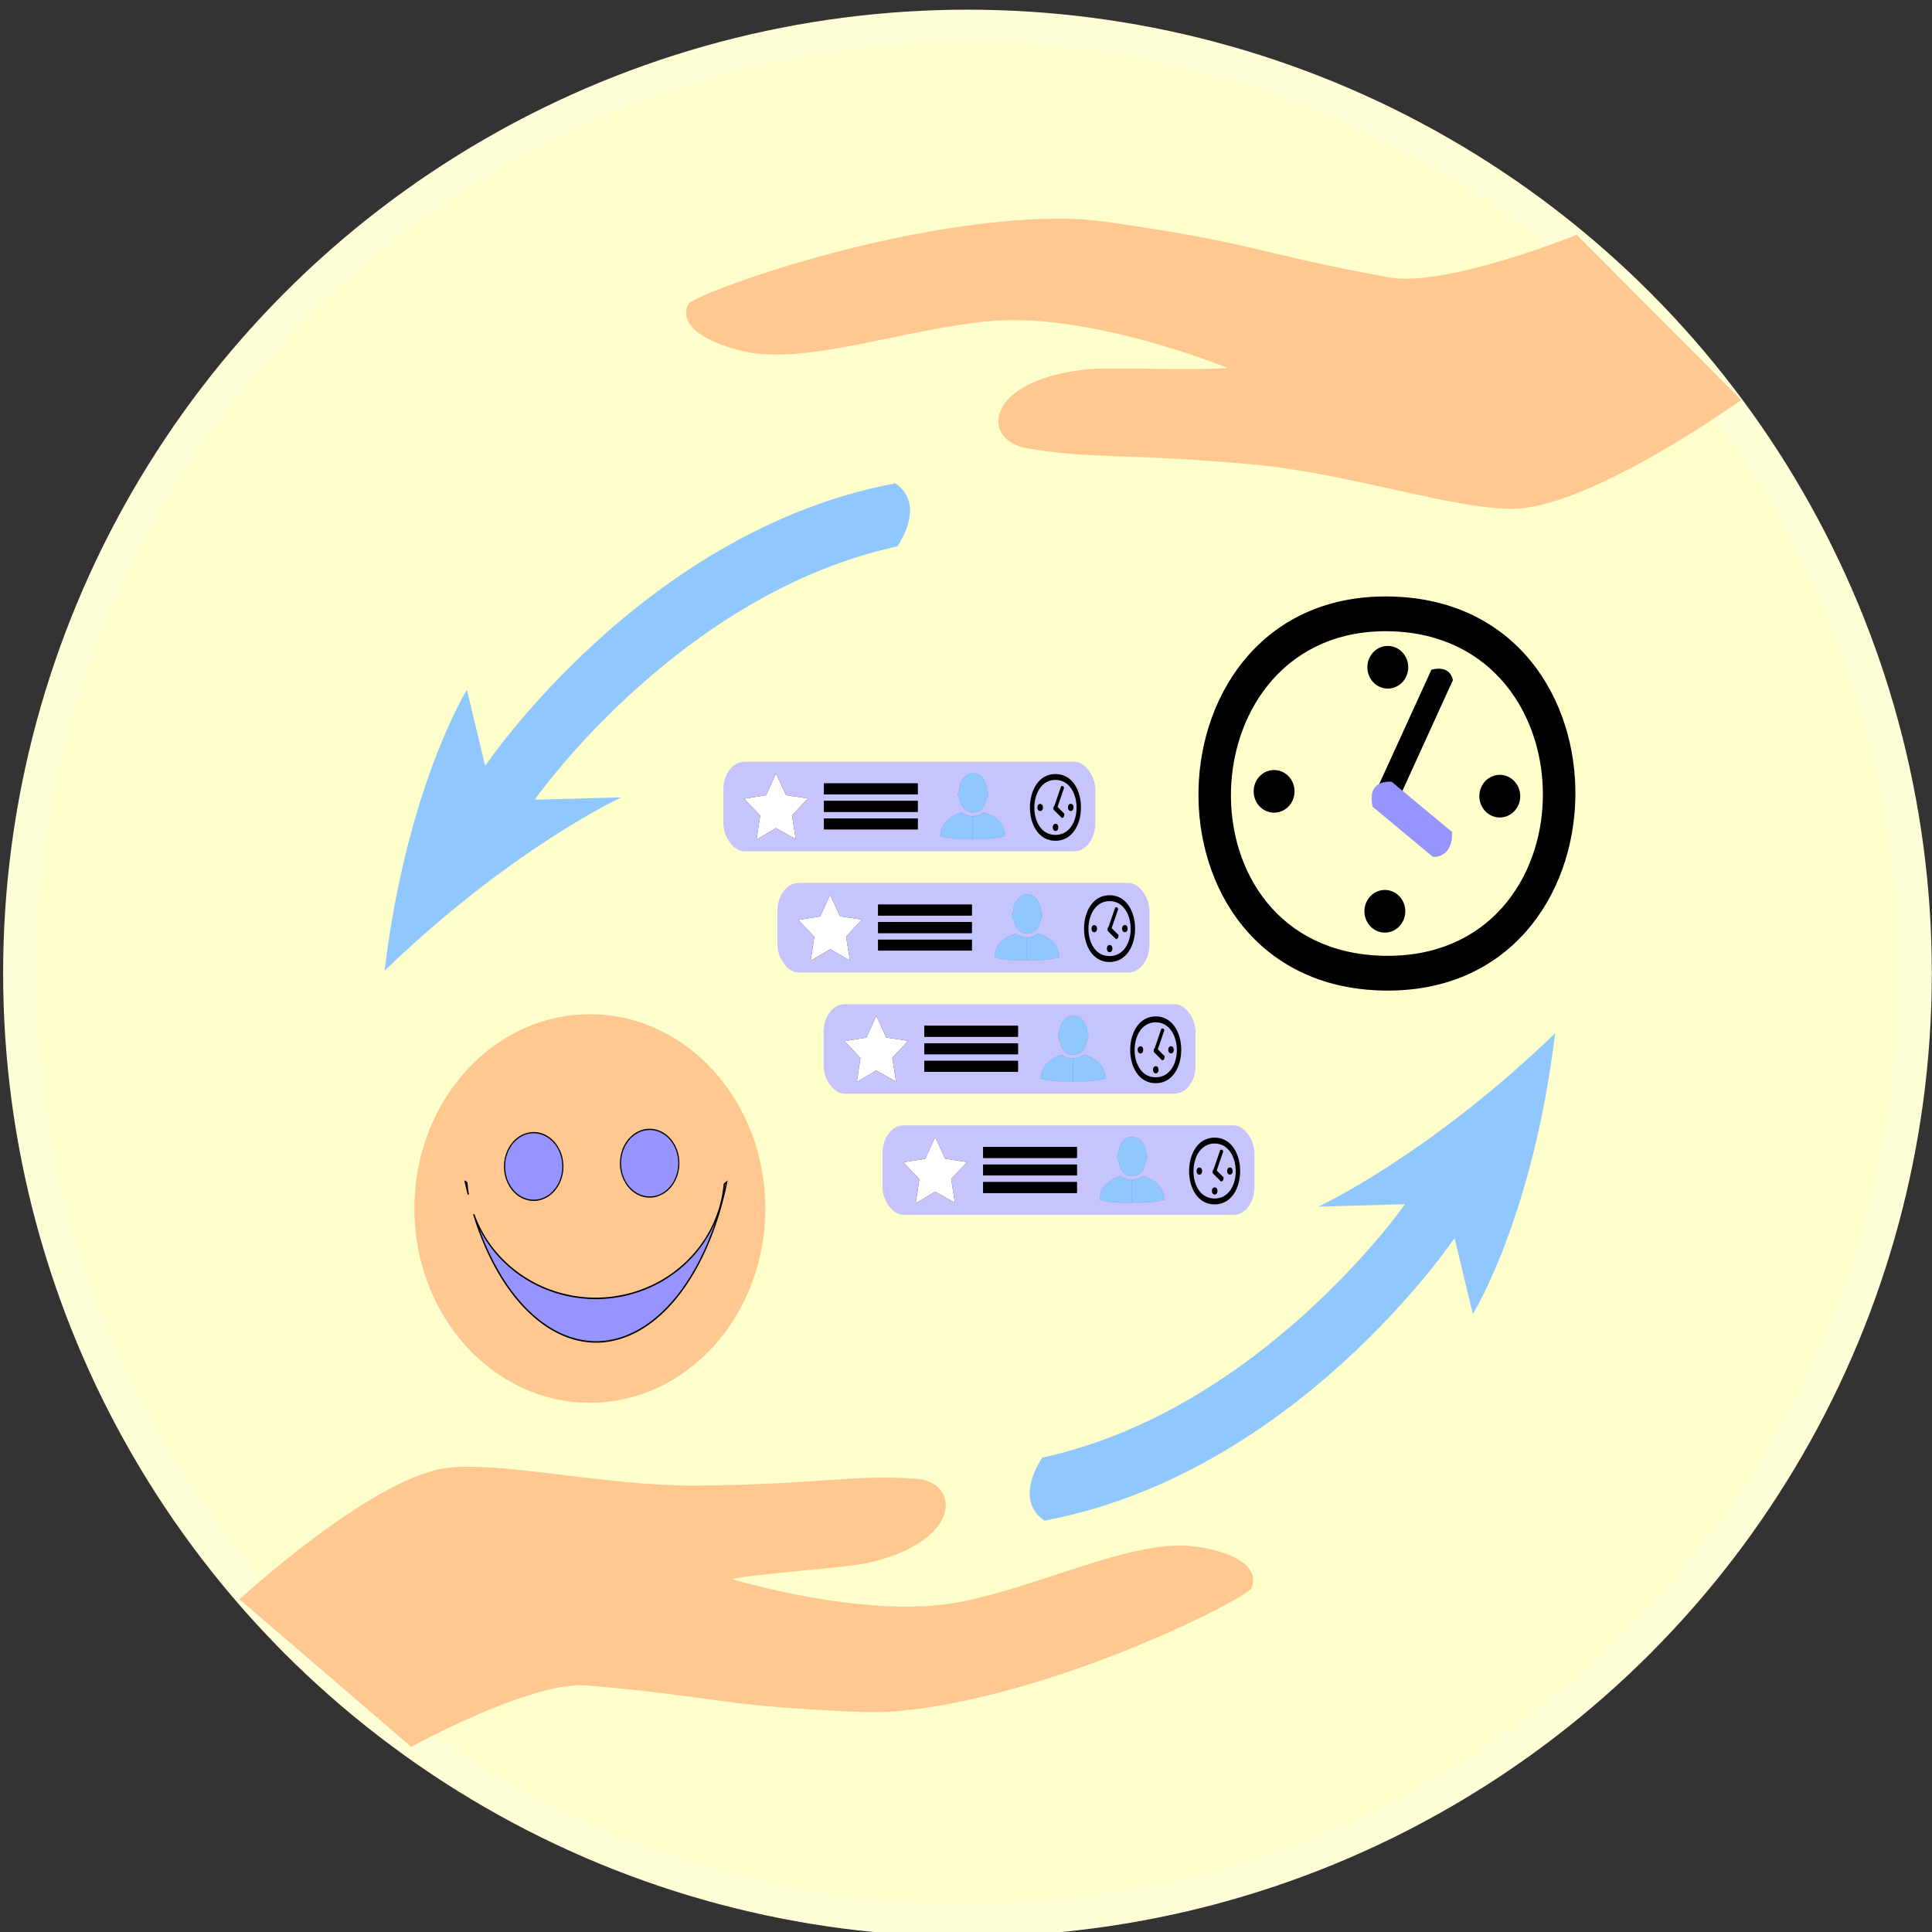 <?xml version="1.0" encoding="UTF-8" standalone="no"?>
<svg
   xmlns:dc="http://purl.org/dc/elements/1.1/"
   xmlns:cc="http://creativecommons.org/ns#"
   xmlns:rdf="http://www.w3.org/1999/02/22-rdf-syntax-ns#"
   xmlns:svg="http://www.w3.org/2000/svg"
   xmlns="http://www.w3.org/2000/svg"
   xmlns:sodipodi="http://sodipodi.sourceforge.net/DTD/sodipodi-0.dtd"
   xmlns:inkscape="http://www.inkscape.org/namespaces/inkscape"
   version="1.1"
   viewBox="0 0 1000 1000"
   id="svg899"
   sodipodi:docname="helpdeskControl.svg"
   inkscape:version="1.0.2-2 (e86c870879, 2021-01-15)"
   inkscape:export-filename="helpdeskControl.png"
   inkscape:export-xdpi="38.400002"
   inkscape:export-ydpi="38.400002">
  <rect x="0" y="0" width="1000" height="1000" fill="#333333" stroke="none"/>
  <defs
     id="defs903">
    <linearGradient
       id="linearGradient10206"
       inkscape:swatch="solid">
      <stop
         style="stop-color:#7d1616;stop-opacity:1;"
         offset="0"
         id="stop10204" />
    </linearGradient>
  </defs>
  <sodipodi:namedview
     pagecolor="#ffffff"
     bordercolor="#666666"
     borderopacity="1"
     objecttolerance="10"
     gridtolerance="10"
     guidetolerance="10"
     inkscape:pageopacity="0"
     inkscape:pageshadow="2"
     inkscape:window-width="2560"
     inkscape:window-height="1417"
     id="namedview901"
     showgrid="true"
     inkscape:zoom="0.70710678"
     inkscape:cx="-26.870057"
     inkscape:cy="509.11688"
     inkscape:window-x="-8"
     inkscape:window-y="-8"
     inkscape:window-maximized="1"
     inkscape:current-layer="svg899"
     inkscape:showpageshadow="2"
     inkscape:pagecheckerboard="0"
     inkscape:deskcolor="#d1d1d1"
     inkscape:document-rotation="0">
    <inkscape:grid
       type="xygrid"
       id="grid912" />
  </sodipodi:namedview>
  <ellipse
     style="fill:#ffffcc;fill-opacity:1;stroke:#ffffd7;stroke-width:17.303;stroke-linecap:round;stroke-linejoin:round;stroke-opacity:1;paint-order:stroke markers fill"
     id="path3367"
     cx="500.761"
     cy="503.693"
     rx="490.49"
     ry="490.034" />
  <path
     inkscape:connector-curvature="0"
     d="m 613.648,800 c -31.158,-1.19 -73.845,20.053 -113.031,28.424 -49.044,11.19 -121.689,-11.093 -121.689,-11.093 11.45,-2.684 59.018,-5.95 68.815,-8.043 51.432,-10.986 49.317,-42.629 26.178,-43.868 -31.855,-2.42 -50.751,2.996 -113.315,3.522 -48.117,0.293 -103.078,-13.167 -130.69,-8.933 -39.001,6.191 -105.964,67.806 -105.964,67.806 l 88.881,76.347 c 0,0 62.226,-34.213 90.874,-31.774 65.252,5.556 67.268,10.118 127.932,13.088 26.322,1.51 31.22,0.463 45.791,-1.223 79.531,-11.521 168.396,-57.368 170.421,-62.317 5.154,-13.463 -15.898,-20.378 -32.609,-21.801 z"
     style="fill:#ffc890;fill-opacity:1;stroke-width:0.534"
     id="path2640-6" />
  <path
     inkscape:connector-curvature="0"
     d="m 389.814,182.776 c 32.265,4.489 78.621,-12.141 120.128,-16.322 52.016,-5.943 125.403,23.951 125.403,23.951 -12.15,1.458 -61.886,-0.332 -72.263,0.713 -54.478,5.488 -55.26,37.225 -31.333,40.912 32.873,5.787 53.018,2.398 118.078,8.508 50.026,4.81 105.868,24.042 134.959,22.753 C 825.895,261.26 901.28,207 901.28,207 l -85.167,-85.458 c 0,0 -67.881,27.474 -97.419,22.008 -67.281,-12.452 -68.946,-17.209 -131.702,-26.599 -27.209,-4.294 -32.397,-3.772 -47.697,-3.638 -83.726,3.04 -180.384,39.276 -182.953,43.991 -6.623,12.861 14.601,21.98 31.832,25.169 z"
     style="fill:#ffc890;fill-opacity:1;stroke-width:0.546"
     id="path2640-2-0" />
  <g
     id="g5786-9"
     transform="matrix(0.412,0,0,0.538,418.592,245.184)">
    <rect
       style="fill:#c5c4fd;stroke:#115daa;stroke-width:0;stroke-linecap:round;stroke-dasharray:none;paint-order:stroke markers fill"
       id="rect13004-6-2-93"
       width="467.277"
       height="86.149"
       x="92.723"
       y="626.948"
       ry="26.572" />
    <g
       id="g14986-5-5-3"
       transform="matrix(0.343,0,0,0.273,191.593,478.237)"
       style="fill:#90c7ff;fill-opacity:1;stroke:#115daa;stroke-opacity:1">
      <g
         id="g14980-3-3-50"
         style="fill:#90c7ff;fill-opacity:1;stroke:#115daa;stroke-opacity:1">
        <path
           id="path184-6-9-3-9"
           style="fill:#90c7ff;fill-opacity:1;stroke:#115daa;stroke-width:0.303;stroke-opacity:1"
           d="m 584.748,723.484 c 0,0 -77.609,17.279 -77.609,83.367 l 0.303,-0.363 c 27.787,9.213 73.282,11.505 118.729,10.117 v -79.719 c -24.251,0.276 -41.422,-13.402 -41.422,-13.402 z" />
        <path
           id="path184-6-4-1-7-3"
           style="fill:#90c7ff;fill-opacity:1;stroke:#115daa;stroke-width:0.303;stroke-opacity:1"
           d="m 665.792,723.317 c 0,0 77.609,17.279 77.609,83.367 l -0.303,-0.363 c -27.787,9.213 -73.282,11.505 -118.729,10.117 v -79.719 c 24.251,0.276 41.422,-13.402 41.422,-13.402 z" />
      </g>
      <path
         d="m 574.743,646.724 c 0,0 -10.307,14.248 3.032,27.587 8.488,67.604 92.766,63.057 96.708,-0.061 13.036,-13.339 3.638,-27.587 3.638,-27.587 -8.792,-84.278 -96.404,-80.034 -103.377,0.061 z"
         id="path186-6-80-4-4"
         style="fill:#90c7ff;fill-opacity:1;stroke:#115daa;stroke-width:0.303;stroke-opacity:1" />
    </g>
    <path
       d="m 134.409,701.794 4.591,-23.034 -20.06,-16.283 27.545,-3.336 12.375,-20.89 12.475,20.81 27.545,3.177 -19.96,16.283 4.79,22.955 -24.85,-10.802 z"
       id="path11349-6-6-20"
       style="stroke-width:0.089" />
    <g
       id="g15028-5-4-9"
       transform="matrix(0.469,0,0,0.373,48.09,551.529)">
      <rect
         style="fill:#000000;fill-opacity:1;stroke:#115daa;stroke-width:0;stroke-linecap:round;stroke-dasharray:none;paint-order:stroke markers fill"
         id="rect14988-3-3-5"
         width="250.947"
         height="28.174"
         x="364.789"
         y="258.038"
         ry="0" />
      <rect
         style="fill:#000000;fill-opacity:1;stroke:#115daa;stroke-width:0;stroke-linecap:round;stroke-dasharray:none;paint-order:stroke markers fill"
         id="rect14988-9-6-1-6"
         width="250.947"
         height="28.174"
         x="364.789"
         y="348.445"
         ry="0" />
      <rect
         style="fill:#000000;fill-opacity:1;stroke:#115daa;stroke-width:0;stroke-linecap:round;stroke-dasharray:none;paint-order:stroke markers fill"
         id="rect14988-8-3-3-90"
         width="250.947"
         height="28.174"
         x="364.789"
         y="303.241"
         ry="0" />
    </g>
    <path
       d="m 134.409,701.794 4.591,-23.034 -20.06,-16.283 27.545,-3.336 12.375,-20.89 12.475,20.81 27.545,3.177 -19.96,16.283 4.79,22.955 -24.85,-10.802 z"
       id="path11349-4-5-3"
       style="fill:#ffffff;fill-opacity:1;stroke-width:0.089" />
    <g
       id="g15028-7-7-7"
       transform="matrix(0.469,0,0,0.373,48.09,551.529)">
      <rect
         style="fill:#000000;fill-opacity:1;stroke:#115daa;stroke-width:0;stroke-linecap:round;stroke-dasharray:none;paint-order:stroke markers fill"
         id="rect14988-99-1-98"
         width="250.947"
         height="28.174"
         x="364.789"
         y="258.038"
         ry="0" />
      <rect
         style="fill:#000000;fill-opacity:1;stroke:#115daa;stroke-width:0;stroke-linecap:round;stroke-dasharray:none;paint-order:stroke markers fill"
         id="rect14988-9-1-3-9"
         width="250.947"
         height="28.174"
         x="364.789"
         y="348.445"
         ry="0" />
      <rect
         style="fill:#000000;fill-opacity:1;stroke:#115daa;stroke-width:0;stroke-linecap:round;stroke-dasharray:none;paint-order:stroke markers fill"
         id="rect14988-8-5-0-9"
         width="250.947"
         height="28.174"
         x="364.789"
         y="303.241"
         ry="0" />
    </g>
    <g
       id="g5615-5"
       transform="translate(-16)">
      <path
         d="m 533.043,650.536 -8.996,20.033 3.78,1.436 8.921,-19.882 c -0.68,-2.646 -3.704,-1.588 -3.704,-1.588 z"
         id="path4910-91"
         style="fill:#000000;fill-opacity:1;stroke-width:0.076" />
      <circle
         cx="545.139"
         cy="670.872"
         r="3.477"
         id="circle4912-6"
         style="fill:#000000;fill-opacity:1;stroke-width:0.076" />
      <circle
         cx="526.013"
         cy="690.074"
         r="3.477"
         id="circle4914-4"
         style="fill:#000000;fill-opacity:1;stroke-width:0.076" />
      <circle
         cx="506.735"
         cy="670.947"
         r="3.477"
         id="circle4916-3"
         style="fill:#000000;fill-opacity:1;stroke-width:0.076" />
      <path
         d="m 525.937,703.001 c -42.864,0.076 -42.637,-64.258 0,-64.258 42.637,0 42.864,64.182 0,64.258 z m 0,-58.588 c -35.002,-0.06 -35.758,52.994 0,52.918 35.758,-0.076 35.002,-52.843 0,-52.918 z"
         id="path4918-1"
         style="fill:#000000;fill-opacity:1;stroke-width:0.076" />
      <path
         d="m 523.594,673.064 10.432,7.938 c 3.553,-0.151 3.099,-4.082 3.099,-4.082 l -10.432,-7.938 c -4.536,-0.151 -3.099,4.082 -3.099,4.082 z"
         style="fill:#000000;fill-opacity:1;stroke-width:0.076"
         id="path4920-6" />
    </g>
  </g>
  <g
     id="g5786-2-5"
     transform="matrix(0.412,0,0,0.538,336.207,56.984)">
    <rect
       style="fill:#c5c4fd;stroke:#115daa;stroke-width:0;stroke-linecap:round;stroke-dasharray:none;paint-order:stroke markers fill"
       id="rect13004-6-2-5-0"
       width="467.277"
       height="86.149"
       x="92.723"
       y="626.948"
       ry="26.572" />
    <g
       id="g14986-5-5-8-5"
       transform="matrix(0.343,0,0,0.273,191.593,478.237)"
       style="fill:#90c7ff;fill-opacity:1;stroke:#115daa;stroke-opacity:1">
      <g
         id="g14980-3-3-0-8"
         style="fill:#90c7ff;fill-opacity:1;stroke:#115daa;stroke-opacity:1">
        <path
           id="path184-6-9-3-4-2"
           style="fill:#90c7ff;fill-opacity:1;stroke:#115daa;stroke-width:0.303;stroke-opacity:1"
           d="m 584.748,723.484 c 0,0 -77.609,17.279 -77.609,83.367 l 0.303,-0.363 c 27.787,9.213 73.282,11.505 118.729,10.117 v -79.719 c -24.251,0.276 -41.422,-13.402 -41.422,-13.402 z" />
        <path
           id="path184-6-4-1-7-0-9"
           style="fill:#90c7ff;fill-opacity:1;stroke:#115daa;stroke-width:0.303;stroke-opacity:1"
           d="m 665.792,723.317 c 0,0 77.609,17.279 77.609,83.367 l -0.303,-0.363 c -27.787,9.213 -73.282,11.505 -118.729,10.117 v -79.719 c 24.251,0.276 41.422,-13.402 41.422,-13.402 z" />
      </g>
      <path
         d="m 574.743,646.724 c 0,0 -10.307,14.248 3.032,27.587 8.488,67.604 92.766,63.057 96.708,-0.061 13.036,-13.339 3.638,-27.587 3.638,-27.587 -8.792,-84.278 -96.404,-80.034 -103.377,0.061 z"
         id="path186-6-80-4-3-3"
         style="fill:#90c7ff;fill-opacity:1;stroke:#115daa;stroke-width:0.303;stroke-opacity:1" />
    </g>
    <path
       d="m 134.409,701.794 4.591,-23.034 -20.06,-16.283 27.545,-3.336 12.375,-20.89 12.475,20.81 27.545,3.177 -19.96,16.283 4.79,22.955 -24.85,-10.802 z"
       id="path11349-6-6-2-0"
       style="stroke-width:0.089" />
    <g
       id="g15028-5-4-3-4"
       transform="matrix(0.469,0,0,0.373,48.09,551.529)">
      <rect
         style="fill:#000000;fill-opacity:1;stroke:#115daa;stroke-width:0;stroke-linecap:round;stroke-dasharray:none;paint-order:stroke markers fill"
         id="rect14988-3-3-6-8"
         width="250.947"
         height="28.174"
         x="364.789"
         y="258.038"
         ry="0" />
      <rect
         style="fill:#000000;fill-opacity:1;stroke:#115daa;stroke-width:0;stroke-linecap:round;stroke-dasharray:none;paint-order:stroke markers fill"
         id="rect14988-9-6-1-3-4"
         width="250.947"
         height="28.174"
         x="364.789"
         y="348.445"
         ry="0" />
      <rect
         style="fill:#000000;fill-opacity:1;stroke:#115daa;stroke-width:0;stroke-linecap:round;stroke-dasharray:none;paint-order:stroke markers fill"
         id="rect14988-8-3-3-4-2"
         width="250.947"
         height="28.174"
         x="364.789"
         y="303.241"
         ry="0" />
    </g>
    <path
       d="m 134.409,701.794 4.591,-23.034 -20.06,-16.283 27.545,-3.336 12.375,-20.89 12.475,20.81 27.545,3.177 -19.96,16.283 4.79,22.955 -24.85,-10.802 z"
       id="path11349-4-5-1-8"
       style="fill:#ffffff;fill-opacity:1;stroke-width:0.089" />
    <g
       id="g15028-7-7-4-8"
       transform="matrix(0.469,0,0,0.373,48.09,551.529)">
      <rect
         style="fill:#000000;fill-opacity:1;stroke:#115daa;stroke-width:0;stroke-linecap:round;stroke-dasharray:none;paint-order:stroke markers fill"
         id="rect14988-99-1-9-5"
         width="250.947"
         height="28.174"
         x="364.789"
         y="258.038"
         ry="0" />
      <rect
         style="fill:#000000;fill-opacity:1;stroke:#115daa;stroke-width:0;stroke-linecap:round;stroke-dasharray:none;paint-order:stroke markers fill"
         id="rect14988-9-1-3-1-3"
         width="250.947"
         height="28.174"
         x="364.789"
         y="348.445"
         ry="0" />
      <rect
         style="fill:#000000;fill-opacity:1;stroke:#115daa;stroke-width:0;stroke-linecap:round;stroke-dasharray:none;paint-order:stroke markers fill"
         id="rect14988-8-5-0-7-8"
         width="250.947"
         height="28.174"
         x="364.789"
         y="303.241"
         ry="0" />
    </g>
    <g
       id="g5615-9-8"
       transform="translate(-16)">
      <path
         d="m 533.043,650.536 -8.996,20.033 3.78,1.436 8.921,-19.882 c -0.68,-2.646 -3.704,-1.588 -3.704,-1.588 z"
         id="path4910-7-6"
         style="fill:#000000;fill-opacity:1;stroke-width:0.076" />
      <circle
         cx="545.139"
         cy="670.872"
         r="3.477"
         id="circle4912-4-9"
         style="fill:#000000;fill-opacity:1;stroke-width:0.076" />
      <circle
         cx="526.013"
         cy="690.074"
         r="3.477"
         id="circle4914-7-6"
         style="fill:#000000;fill-opacity:1;stroke-width:0.076" />
      <circle
         cx="506.735"
         cy="670.947"
         r="3.477"
         id="circle4916-5-3"
         style="fill:#000000;fill-opacity:1;stroke-width:0.076" />
      <path
         d="m 525.937,703.001 c -42.864,0.076 -42.637,-64.258 0,-64.258 42.637,0 42.864,64.182 0,64.258 z m 0,-58.588 c -35.002,-0.06 -35.758,52.994 0,52.918 35.758,-0.076 35.002,-52.843 0,-52.918 z"
         id="path4918-8-6"
         style="fill:#000000;fill-opacity:1;stroke-width:0.076" />
      <path
         d="m 523.594,673.064 10.432,7.938 c 3.553,-0.151 3.099,-4.082 3.099,-4.082 l -10.432,-7.938 c -4.536,-0.151 -3.099,4.082 -3.099,4.082 z"
         style="fill:#000000;fill-opacity:1;stroke-width:0.076"
         id="path4920-5-5" />
    </g>
  </g>
  <g
     id="g5786-6-0"
     transform="matrix(0.412,0,0,0.538,364.218,119.717)">
    <rect
       style="fill:#c5c4fd;stroke:#115daa;stroke-width:0;stroke-linecap:round;stroke-dasharray:none;paint-order:stroke markers fill"
       id="rect13004-6-2-9-8"
       width="467.277"
       height="86.149"
       x="92.723"
       y="626.948"
       ry="26.572" />
    <g
       id="g14986-5-5-4-7"
       transform="matrix(0.343,0,0,0.273,191.593,478.237)"
       style="fill:#90c7ff;fill-opacity:1;stroke:#115daa;stroke-opacity:1">
      <g
         id="g14980-3-3-8-6"
         style="fill:#90c7ff;fill-opacity:1;stroke:#115daa;stroke-opacity:1">
        <path
           id="path184-6-9-3-46-0"
           style="fill:#90c7ff;fill-opacity:1;stroke:#115daa;stroke-width:0.303;stroke-opacity:1"
           d="m 584.748,723.484 c 0,0 -77.609,17.279 -77.609,83.367 l 0.303,-0.363 c 27.787,9.213 73.282,11.505 118.729,10.117 v -79.719 c -24.251,0.276 -41.422,-13.402 -41.422,-13.402 z" />
        <path
           id="path184-6-4-1-7-04-0"
           style="fill:#90c7ff;fill-opacity:1;stroke:#115daa;stroke-width:0.303;stroke-opacity:1"
           d="m 665.792,723.317 c 0,0 77.609,17.279 77.609,83.367 l -0.303,-0.363 c -27.787,9.213 -73.282,11.505 -118.729,10.117 v -79.719 c 24.251,0.276 41.422,-13.402 41.422,-13.402 z" />
      </g>
      <path
         d="m 574.743,646.724 c 0,0 -10.307,14.248 3.032,27.587 8.488,67.604 92.766,63.057 96.708,-0.061 13.036,-13.339 3.638,-27.587 3.638,-27.587 -8.792,-84.278 -96.404,-80.034 -103.377,0.061 z"
         id="path186-6-80-4-7-0"
         style="fill:#90c7ff;fill-opacity:1;stroke:#115daa;stroke-width:0.303;stroke-opacity:1" />
    </g>
    <path
       d="m 134.409,701.794 4.591,-23.034 -20.06,-16.283 27.545,-3.336 12.375,-20.89 12.475,20.81 27.545,3.177 -19.96,16.283 4.79,22.955 -24.85,-10.802 z"
       id="path11349-6-6-4-6"
       style="stroke-width:0.089" />
    <g
       id="g15028-5-4-34-9"
       transform="matrix(0.469,0,0,0.373,48.09,551.529)">
      <rect
         style="fill:#000000;fill-opacity:1;stroke:#115daa;stroke-width:0;stroke-linecap:round;stroke-dasharray:none;paint-order:stroke markers fill"
         id="rect14988-3-3-1-5"
         width="250.947"
         height="28.174"
         x="364.789"
         y="258.038"
         ry="0" />
      <rect
         style="fill:#000000;fill-opacity:1;stroke:#115daa;stroke-width:0;stroke-linecap:round;stroke-dasharray:none;paint-order:stroke markers fill"
         id="rect14988-9-6-1-33-1"
         width="250.947"
         height="28.174"
         x="364.789"
         y="348.445"
         ry="0" />
      <rect
         style="fill:#000000;fill-opacity:1;stroke:#115daa;stroke-width:0;stroke-linecap:round;stroke-dasharray:none;paint-order:stroke markers fill"
         id="rect14988-8-3-3-7-5"
         width="250.947"
         height="28.174"
         x="364.789"
         y="303.241"
         ry="0" />
    </g>
    <path
       d="m 134.409,701.794 4.591,-23.034 -20.06,-16.283 27.545,-3.336 12.375,-20.89 12.475,20.81 27.545,3.177 -19.96,16.283 4.79,22.955 -24.85,-10.802 z"
       id="path11349-4-5-0-1"
       style="fill:#ffffff;fill-opacity:1;stroke-width:0.089" />
    <g
       id="g15028-7-7-43-1"
       transform="matrix(0.469,0,0,0.373,48.09,551.529)">
      <rect
         style="fill:#000000;fill-opacity:1;stroke:#115daa;stroke-width:0;stroke-linecap:round;stroke-dasharray:none;paint-order:stroke markers fill"
         id="rect14988-99-1-5-7"
         width="250.947"
         height="28.174"
         x="364.789"
         y="258.038"
         ry="0" />
      <rect
         style="fill:#000000;fill-opacity:1;stroke:#115daa;stroke-width:0;stroke-linecap:round;stroke-dasharray:none;paint-order:stroke markers fill"
         id="rect14988-9-1-3-6-7"
         width="250.947"
         height="28.174"
         x="364.789"
         y="348.445"
         ry="0" />
      <rect
         style="fill:#000000;fill-opacity:1;stroke:#115daa;stroke-width:0;stroke-linecap:round;stroke-dasharray:none;paint-order:stroke markers fill"
         id="rect14988-8-5-0-6-4"
         width="250.947"
         height="28.174"
         x="364.789"
         y="303.241"
         ry="0" />
    </g>
    <g
       id="g5615-2-1"
       transform="translate(-16)">
      <path
         d="m 533.043,650.536 -8.996,20.033 3.78,1.436 8.921,-19.882 c -0.68,-2.646 -3.704,-1.588 -3.704,-1.588 z"
         id="path4910-6-4"
         style="fill:#000000;fill-opacity:1;stroke-width:0.076" />
      <circle
         cx="545.139"
         cy="670.872"
         r="3.477"
         id="circle4912-9-8"
         style="fill:#000000;fill-opacity:1;stroke-width:0.076" />
      <circle
         cx="526.013"
         cy="690.074"
         r="3.477"
         id="circle4914-6-1"
         style="fill:#000000;fill-opacity:1;stroke-width:0.076" />
      <circle
         cx="506.735"
         cy="670.947"
         r="3.477"
         id="circle4916-7-8"
         style="fill:#000000;fill-opacity:1;stroke-width:0.076" />
      <path
         d="m 525.937,703.001 c -42.864,0.076 -42.637,-64.258 0,-64.258 42.637,0 42.864,64.182 0,64.258 z m 0,-58.588 c -35.002,-0.06 -35.758,52.994 0,52.918 35.758,-0.076 35.002,-52.843 0,-52.918 z"
         id="path4918-6-5"
         style="fill:#000000;fill-opacity:1;stroke-width:0.076" />
      <path
         d="m 523.594,673.064 10.432,7.938 c 3.553,-0.151 3.099,-4.082 3.099,-4.082 l -10.432,-7.938 c -4.536,-0.151 -3.099,4.082 -3.099,4.082 z"
         style="fill:#000000;fill-opacity:1;stroke-width:0.076"
         id="path4920-9-5" />
    </g>
  </g>
  <g
     id="g5786-1-2"
     transform="matrix(0.412,0,0,0.538,388.109,182.451)">
    <rect
       style="fill:#c5c4fd;stroke:#115daa;stroke-width:0;stroke-linecap:round;stroke-dasharray:none;paint-order:stroke markers fill"
       id="rect13004-6-2-0-1"
       width="467.277"
       height="86.149"
       x="92.723"
       y="626.948"
       ry="26.572" />
    <g
       id="g14986-5-5-2-3"
       transform="matrix(0.343,0,0,0.273,191.593,478.237)"
       style="fill:#90c7ff;fill-opacity:1;stroke:#115daa;stroke-opacity:1">
      <g
         id="g14980-3-3-5-4"
         style="fill:#90c7ff;fill-opacity:1;stroke:#115daa;stroke-opacity:1">
        <path
           id="path184-6-9-3-3-2"
           style="fill:#90c7ff;fill-opacity:1;stroke:#115daa;stroke-width:0.303;stroke-opacity:1"
           d="m 584.748,723.484 c 0,0 -77.609,17.279 -77.609,83.367 l 0.303,-0.363 c 27.787,9.213 73.282,11.505 118.729,10.117 v -79.719 c -24.251,0.276 -41.422,-13.402 -41.422,-13.402 z" />
        <path
           id="path184-6-4-1-7-9-2"
           style="fill:#90c7ff;fill-opacity:1;stroke:#115daa;stroke-width:0.303;stroke-opacity:1"
           d="m 665.792,723.317 c 0,0 77.609,17.279 77.609,83.367 l -0.303,-0.363 c -27.787,9.213 -73.282,11.505 -118.729,10.117 v -79.719 c 24.251,0.276 41.422,-13.402 41.422,-13.402 z" />
      </g>
      <path
         d="m 574.743,646.724 c 0,0 -10.307,14.248 3.032,27.587 8.488,67.604 92.766,63.057 96.708,-0.061 13.036,-13.339 3.638,-27.587 3.638,-27.587 -8.792,-84.278 -96.404,-80.034 -103.377,0.061 z"
         id="path186-6-80-4-2-8"
         style="fill:#90c7ff;fill-opacity:1;stroke:#115daa;stroke-width:0.303;stroke-opacity:1" />
    </g>
    <path
       d="m 134.409,701.794 4.591,-23.034 -20.06,-16.283 27.545,-3.336 12.375,-20.89 12.475,20.81 27.545,3.177 -19.96,16.283 4.79,22.955 -24.85,-10.802 z"
       id="path11349-6-6-5-8"
       style="stroke-width:0.089" />
    <g
       id="g15028-5-4-0-5"
       transform="matrix(0.469,0,0,0.373,48.09,551.529)">
      <rect
         style="fill:#000000;fill-opacity:1;stroke:#115daa;stroke-width:0;stroke-linecap:round;stroke-dasharray:none;paint-order:stroke markers fill"
         id="rect14988-3-3-17-7"
         width="250.947"
         height="28.174"
         x="364.789"
         y="258.038"
         ry="0" />
      <rect
         style="fill:#000000;fill-opacity:1;stroke:#115daa;stroke-width:0;stroke-linecap:round;stroke-dasharray:none;paint-order:stroke markers fill"
         id="rect14988-9-6-1-1-1"
         width="250.947"
         height="28.174"
         x="364.789"
         y="348.445"
         ry="0" />
      <rect
         style="fill:#000000;fill-opacity:1;stroke:#115daa;stroke-width:0;stroke-linecap:round;stroke-dasharray:none;paint-order:stroke markers fill"
         id="rect14988-8-3-3-9-1"
         width="250.947"
         height="28.174"
         x="364.789"
         y="303.241"
         ry="0" />
    </g>
    <path
       d="m 134.409,701.794 4.591,-23.034 -20.06,-16.283 27.545,-3.336 12.375,-20.89 12.475,20.81 27.545,3.177 -19.96,16.283 4.79,22.955 -24.85,-10.802 z"
       id="path11349-4-5-5-4"
       style="fill:#ffffff;fill-opacity:1;stroke-width:0.089" />
    <g
       id="g15028-7-7-6-3"
       transform="matrix(0.469,0,0,0.373,48.09,551.529)">
      <rect
         style="fill:#000000;fill-opacity:1;stroke:#115daa;stroke-width:0;stroke-linecap:round;stroke-dasharray:none;paint-order:stroke markers fill"
         id="rect14988-99-1-2-3"
         width="250.947"
         height="28.174"
         x="364.789"
         y="258.038"
         ry="0" />
      <rect
         style="fill:#000000;fill-opacity:1;stroke:#115daa;stroke-width:0;stroke-linecap:round;stroke-dasharray:none;paint-order:stroke markers fill"
         id="rect14988-9-1-3-0-9"
         width="250.947"
         height="28.174"
         x="364.789"
         y="348.445"
         ry="0" />
      <rect
         style="fill:#000000;fill-opacity:1;stroke:#115daa;stroke-width:0;stroke-linecap:round;stroke-dasharray:none;paint-order:stroke markers fill"
         id="rect14988-8-5-0-0-7"
         width="250.947"
         height="28.174"
         x="364.789"
         y="303.241"
         ry="0" />
    </g>
    <g
       id="g5615-4-9"
       transform="translate(-16)">
      <path
         d="m 533.043,650.536 -8.996,20.033 3.78,1.436 8.921,-19.882 c -0.68,-2.646 -3.704,-1.588 -3.704,-1.588 z"
         id="path4910-9-0"
         style="fill:#000000;fill-opacity:1;stroke-width:0.076" />
      <circle
         cx="545.139"
         cy="670.872"
         r="3.477"
         id="circle4912-1-2"
         style="fill:#000000;fill-opacity:1;stroke-width:0.076" />
      <circle
         cx="526.013"
         cy="690.074"
         r="3.477"
         id="circle4914-5-4"
         style="fill:#000000;fill-opacity:1;stroke-width:0.076" />
      <circle
         cx="506.735"
         cy="670.947"
         r="3.477"
         id="circle4916-8-9"
         style="fill:#000000;fill-opacity:1;stroke-width:0.076" />
      <path
         d="m 525.937,703.001 c -42.864,0.076 -42.637,-64.258 0,-64.258 42.637,0 42.864,64.182 0,64.258 z m 0,-58.588 c -35.002,-0.06 -35.758,52.994 0,52.918 35.758,-0.076 35.002,-52.843 0,-52.918 z"
         id="path4918-5-8"
         style="fill:#000000;fill-opacity:1;stroke-width:0.076" />
      <path
         d="m 523.594,673.064 10.432,7.938 c 3.553,-0.151 3.099,-4.082 3.099,-4.082 l -10.432,-7.938 c -4.536,-0.151 -3.099,4.082 -3.099,4.082 z"
         style="fill:#000000;fill-opacity:1;stroke-width:0.076"
         id="path4920-4-7" />
    </g>
  </g>
  <g
     id="g7075-7"
     transform="matrix(0.23,0,0,0.24,520.078,333.926)">
    <path
       d="M 960,53.172 835.096,315.441 884.658,335.556 1008.518,75.264 C 1000.303,40.072 960,53.172 960,53.172 Z"
       id="path4910-3-2" />
    <circle
       cx="1120.95"
       cy="300.662"
       r="46"
       id="circle4912-41-0"
       transform="rotate(1.283)" />
    <circle
       cx="867.95"
       cy="554.662"
       r="46"
       id="circle4914-3-2"
       transform="rotate(1.283)" />
    <circle
       cx="612.95"
       cy="301.662"
       r="46"
       id="circle4916-2-2"
       transform="rotate(1.283)" />
    <path
       d="M 850.483,744.893 C 283.603,733.197 305.658,-117.523 869.517,-104.893 1433.375,-92.264 1417.363,756.59 850.483,744.893 Z m 17.354,-774.806 c -462.866,-11.167 -488.578,690.233 -15.675,699.824 472.904,9.592 478.536,-688.457 15.675,-699.824 z"
       id="path4918-0-5" />
    <path
       d="m 828.358,348.299 135.614,108.064 c 47.033,-0.947 42.199,-53.068 42.199,-53.068 L 870.557,295.23 c -59.94,-3.343 -42.199,53.068 -42.199,53.068 z"
       style="fill:#9793ff;fill-opacity:1;stroke:#9793ff;stroke-opacity:1"
       id="path4920-7-3" />
    <circle
       cx="862.788"
       cy="28.375"
       r="46"
       id="circle4912-41-8-8"
       transform="rotate(1.283)" />
  </g>
  <g
     id="g11946-1"
     transform="matrix(0.757,0,0,0.838,199.325,122.726)">
    <circle
       style="fill:#ffc890;fill-opacity:1;stroke-width:1.818"
       id="ellipse2636-1-8"
       cy="600"
       cx="140"
       r="120" />
    <path
       id="path4323-1"
       style="fill:#9793ff;fill-opacity:1;stroke:#000000;stroke-width:0.771"
       d="m 121.543,574.041 a 19.935,20.888 0 0 1 -19.935,20.888 19.935,20.888 0 0 1 -19.935,-20.888 19.935,20.888 0 0 1 19.935,-20.888 19.935,20.888 0 0 1 19.935,20.888 z" />
    <path
       id="path4325-9"
       style="fill:#9793ff;fill-opacity:1;stroke:#000000;stroke-width:0.771"
       d="m 200.835,572.014 a 19.935,20.888 0 0 1 -19.935,20.888 19.935,20.888 0 0 1 -19.935,-20.888 19.935,20.888 0 0 1 19.935,-20.888 19.935,20.888 0 0 1 19.935,20.888 z" />
    <path
       inkscape:connector-curvature="0"
       id="path4327-4-7"
       d="m 54.783,583.236 a 94.916,148.352 0 0 0 2.123,8.122 88.348,77.284 0 0 1 -1.005,-7.253 142.374,148.352 0 0 1 -1.117,-0.869 z m 178.764,0.458 a 142.374,148.352 0 0 1 -1.614,1.22 88.348,77.284 0 0 1 -87.964,70.594 88.348,77.284 0 0 1 -83.384,-52.021 94.916,148.352 0 0 0 83.636,78.932 94.916,148.352 0 0 0 89.326,-98.725 z"
       style="fill:#9793ff;fill-opacity:1;fill-rule:nonzero;stroke:#000000;stroke-width:0.915;stroke-linejoin:miter;stroke-miterlimit:4;stroke-dasharray:none;stroke-dashoffset:0;stroke-opacity:1" />
  </g>
  <path
     inkscape:connector-curvature="0"
     d="M 540.906,787.015 C 671.159,762.513 752.875,640.801 752.875,640.801 l 9.468,39.392 c 0,0 31.091,-50.055 42.589,-145.375 -65.9,63.57 -122.546,89.722 -122.546,89.722 l 44.838,-1.227 c 0,0 -74.475,106.596 -187.808,131.158 -9.215,14.647 -8.634,26.67 2.092,33.182 z"
     id="path2646-0-2"
     style="fill:#90c7ff;fill-opacity:1;stroke-width:0.989" />
  <path
     inkscape:connector-curvature="0"
     d="M 463.095,250.229 C 332.841,274.731 251.126,396.444 251.126,396.444 l -9.468,-39.392 c 0,0 -31.091,50.055 -42.589,145.375 65.9,-63.57 122.546,-89.722 122.546,-89.722 l -44.838,1.227 c 0,0 74.475,-106.596 187.808,-131.158 9.215,-14.647 8.634,-26.67 -2.092,-33.182 z"
     id="path2646-0-5-6"
     style="fill:#90c7ff;fill-opacity:1;stroke-width:0.989" />
</svg>
